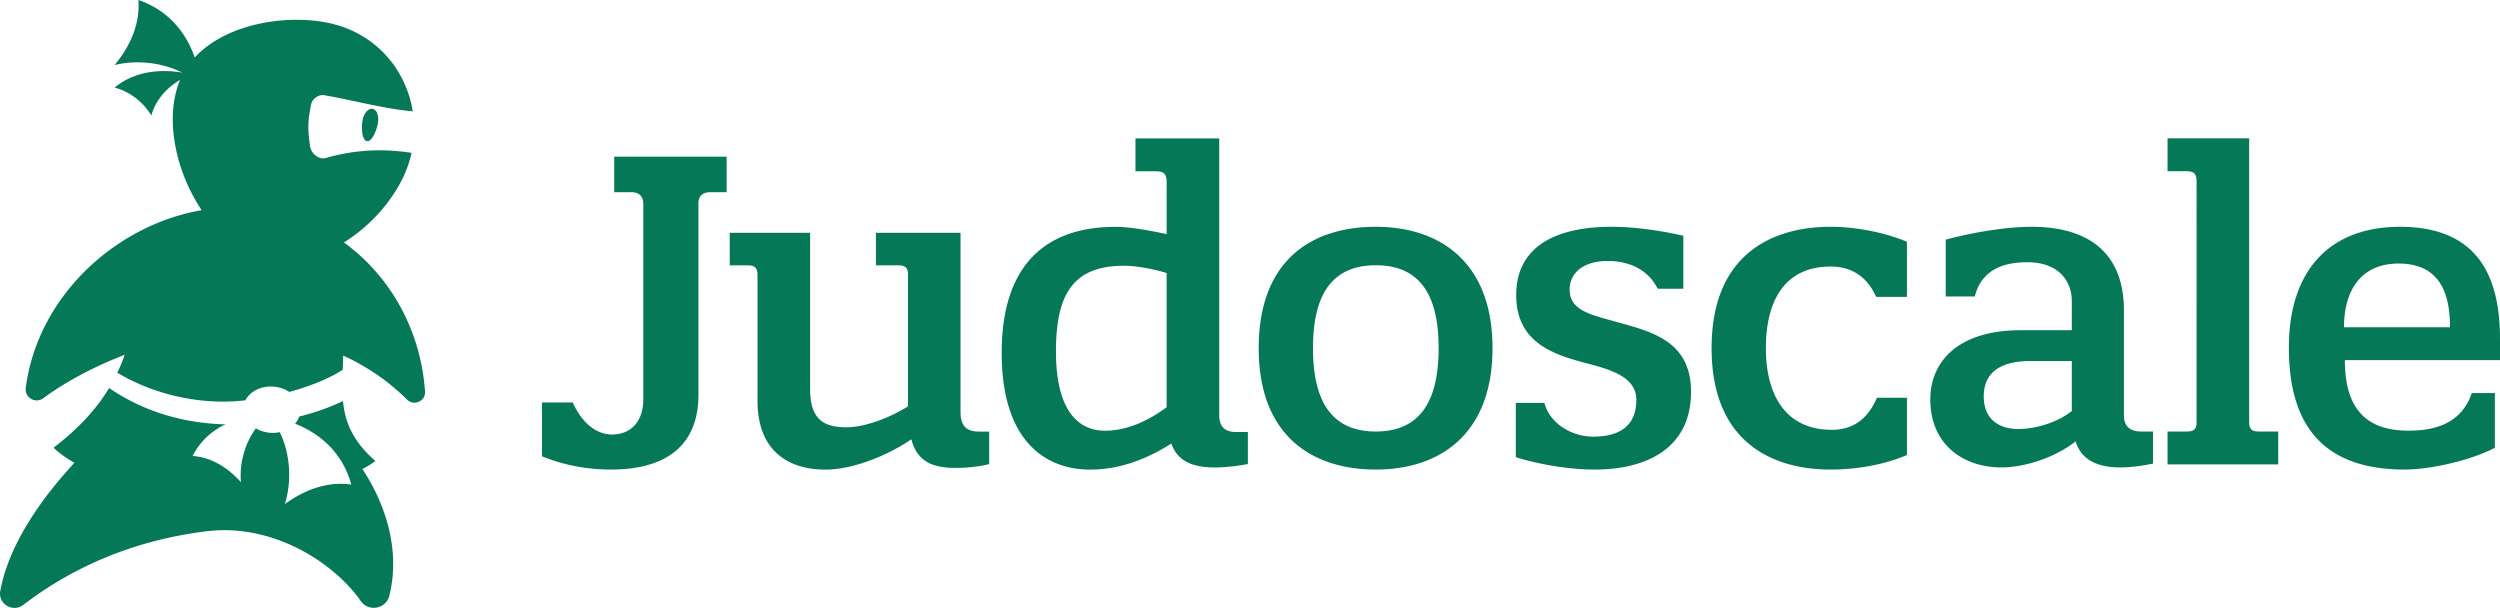 <svg xmlns="http://www.w3.org/2000/svg" fill="#047857" viewBox="0 0 467.94 113.79">
  <path d="M130.73 73.89c0 9.2-5.68 14-16.4 14-3.68 0-8.16-.56-12.88-2.48V75.33h5.76c1.92 4.32 4.8 6 7.36 6 3.2 0 5.84-2.08 5.84-6.64V38.21c0-1.28-.56-2.24-2.32-2.24h-3.12v-6.64h21.04v6.64h-2.96c-1.68 0-2.24.8-2.32 1.92v36Zm23.78 14.01c-6.8 0-12.72-3.36-12.72-12.88V51.5c0-1.68-.88-1.84-2-1.84h-3.2v-6.08h15.04v29.2c0 5.44 2.24 7.2 6.8 7.2 3.44 0 8.08-1.76 11.52-3.92V51.18c-.08-1.44-.96-1.52-2.08-1.52h-3.92v-6.08h15.84V77.1c0 2.72 1.2 3.68 3.44 3.68h1.92v6.08c-1.52.4-3.92.72-6.16.72-3.6 0-7.2-.64-8.4-5.36-4.16 2.88-10.8 5.68-16.08 5.68Zm73.7-10.16c0 2 .96 3.12 3.12 3.12h2.24v6c-1.76.32-4.08.64-6.16.64-3.36 0-6.88-.72-8.16-4.48-5.04 3.2-10.08 4.88-15.2 4.88-8.32 0-16.56-5.28-16.56-21.84 0-17.68 9.44-23.6 21.28-23.6 2.88 0 6.56.72 9.6 1.36v-9.76c0-1.76-.8-2-2.08-2h-3.76V25.9h15.68v51.84Zm-21.36 2.88c3.76 0 7.76-1.6 11.52-4.4V51.1c-2.32-.72-5.6-1.36-8-1.36-10 0-12.72 6-12.72 16.08s3.52 14.8 9.2 14.8Zm50.67-38.17c11.84 0 21.84 6.48 21.84 22.72s-10 22.72-21.84 22.72-21.92-6.24-21.92-22.72 9.92-22.72 21.92-22.72Zm0 38.32c8.56 0 11.76-6.08 11.76-15.6s-3.2-15.52-11.76-15.52-11.76 6-11.76 15.52 3.2 15.6 11.76 15.6Zm57.56-36.64v9.92h-4.8c-1.84-3.68-5.44-5.2-9.36-5.2-4.56 0-7.12 2.24-7.12 5.36 0 4.16 4.48 4.8 9.76 6.32 6 1.68 12.96 3.6 12.96 12.8 0 10.48-8.16 14.56-18.08 14.56-4.72 0-10.4-.96-14.72-2.32V75.41h5.36c.96 3.84 5.12 6.32 9.12 6.32 4.4 0 8.08-1.6 8.08-6.88 0-4.48-5.12-5.76-10-7.04-6-1.6-12.48-4-12.48-12.56 0-9.44 7.92-12.8 17.84-12.8 4.32 0 9.28.72 13.44 1.68Zm27.77 36.32c4.4 0 6.88-2.4 8.48-6h5.6v10.72c-4.08 1.76-9.28 2.72-14.32 2.72-10.48 0-22.24-4.8-22.24-22.72s11.76-22.72 22.24-22.72c5.12 0 10.56 1.2 14.32 2.8v10.32h-5.76c-1.36-3.04-3.84-5.68-8.56-5.68-8 0-12.08 5.68-12.08 15.28 0 8.96 3.84 15.28 12.32 15.28Zm44.94-18.64v-5.44c0-4.08-2.8-7.28-8.24-7.28-2.88 0-8.4.4-9.92 6.4h-5.44V44.85c5.44-1.44 11.52-2.4 16.08-2.4 10.56 0 17.28 4.8 17.28 15.68v19.6c0 1.84.88 3.04 3.28 3.04h2.16v6c-1.92.4-4.08.72-6.16.72-3.76 0-7.2-1.12-8.32-4.88-4.08 3.2-9.76 4.88-13.92 4.88-6.96 0-13.28-4.16-13.28-12.72 0-7.28 5.44-12.96 16.88-12.96h9.6Zm0 5.77h-7.76c-4.72 0-8.72 1.52-8.72 6.64 0 4.4 3.04 6.08 6.48 6.08s7.52-1.36 10-3.36v-9.36Zm21.28-35.53h-3.36v-6.16h15.28v53.12c0 1.6.8 1.76 2 1.76h3.44v6.16h-20.72v-6.16h3.36c1.2 0 2.08-.08 2.08-1.76V33.97c0-1.76-.8-1.92-2.08-1.92Zm19.35 33.04c0-14.88 8-22.64 20.8-22.64 15.28 0 18.72 10.24 18.72 21.04v3.92H438.9c0 9.28 4.16 13.2 11.92 13.2 4.16 0 9.76-.88 11.84-7.04h4.32v10.24c-4.72 2.48-12.32 4.08-16.88 4.08-14 0-21.68-6.96-21.68-22.8Zm30.16-3.84c0-5.6-1.44-11.92-9.6-11.92-7.2 0-10.24 5.2-10.24 11.92h19.84ZM70.26 86.28c-4.34-3.79-5.7-7.4-6.06-11.22-2.57 1.23-5.33 2.2-8.19 2.91-.16.49-.43.94-.78 1.33 5.35 2.12 9.07 6.05 10.52 11.4-4.09-.6-8.38.71-12.43 3.65 1.3-4.21 1.07-9.27-.95-13.46a6.3 6.3 0 0 1-1.85.11c-.97-.08-1.86-.38-2.62-.82-2.15 2.9-3.1 6.68-2.8 10.07-2.66-2.95-5.77-4.68-9.05-4.9 1.39-2.7 3.5-4.69 6.16-5.92-.31 0-.62-.01-.93-.03-7.95-.36-15.03-2.77-20.85-6.77-2.46 4.05-5.87 7.71-10.4 11.16.94.95 2.3 1.91 3.9 2.84C7.44 93.62 1.6 102.17.05 110.61c-.45 2.44 2.36 4.11 4.33 2.6 8.91-6.83 20.32-12.06 34.3-13.77 12.61-1.54 24 6.08 28.83 13.04 1.46 2.11 4.75 1.51 5.37-.99 2-8.1-.37-16.58-5.04-23.7.92-.47 1.74-.98 2.43-1.52Z"></path>
  <path d="M79.56 73.25c.13 1.84-2.09 2.83-3.39 1.53-2.96-2.95-6.89-5.92-11.94-8.23-.01.91-.04 1.8-.08 2.67-2.59 1.67-6.19 3.1-10.01 4.14-.8-.54-1.8-.89-2.89-.99-2.36-.2-4.47.88-5.31 2.56-1.36.15-2.68.23-3.91.24-7.08.06-14.35-1.96-20.07-5.41.52-1.09.98-2.2 1.38-3.35-5.63 2.16-10.99 5-15.25 8.13-1.46 1.07-3.5-.12-3.27-1.91C7 55.62 21.48 42.16 37.74 39.34c-4.63-6.93-6.83-16.35-4.4-23.42.11-.33.24-.65.37-.96-2.81 1.61-4.74 4.15-5.37 6.66-1.62-2.6-3.98-4.43-6.88-5.23 3.22-2.68 7.7-3.62 12.65-2.8-3.92-1.96-8.62-2.39-12.65-1.42C24.65 8.32 26.23 4.12 25.9 0c5.1 1.73 8.72 5.52 10.55 10.76 6.13-6.63 18.11-8.29 26.08-6.22 8.18 2.13 13.53 8.75 14.73 16.3-.27-.03-.54-.05-.81-.08-5.26-.57-10.77-2.09-15.78-2.94-1-.17-2.21.64-2.44 1.72-.63 3.05-.66 4.68-.18 7.88.22 1.43 1.77 2.48 2.83 2.18 4.72-1.36 9.25-1.75 14.04-1.26.7.07 1.4.16 2.11.27a20.61 20.61 0 0 1-1.42 4.25c-2.17 4.76-6.3 9.46-11.24 12.52 8.6 6.22 14.37 16.3 15.18 27.88Z"></path>
  <path d="M70.74 23.06c-.24 1.38-1.13 3.53-2.07 3.36-.94-.18-1.07-2.48-.83-3.83.23-1.35 1.08-2.36 1.88-2.23s1.26 1.33 1.02 2.71Z"></path>
</svg>
